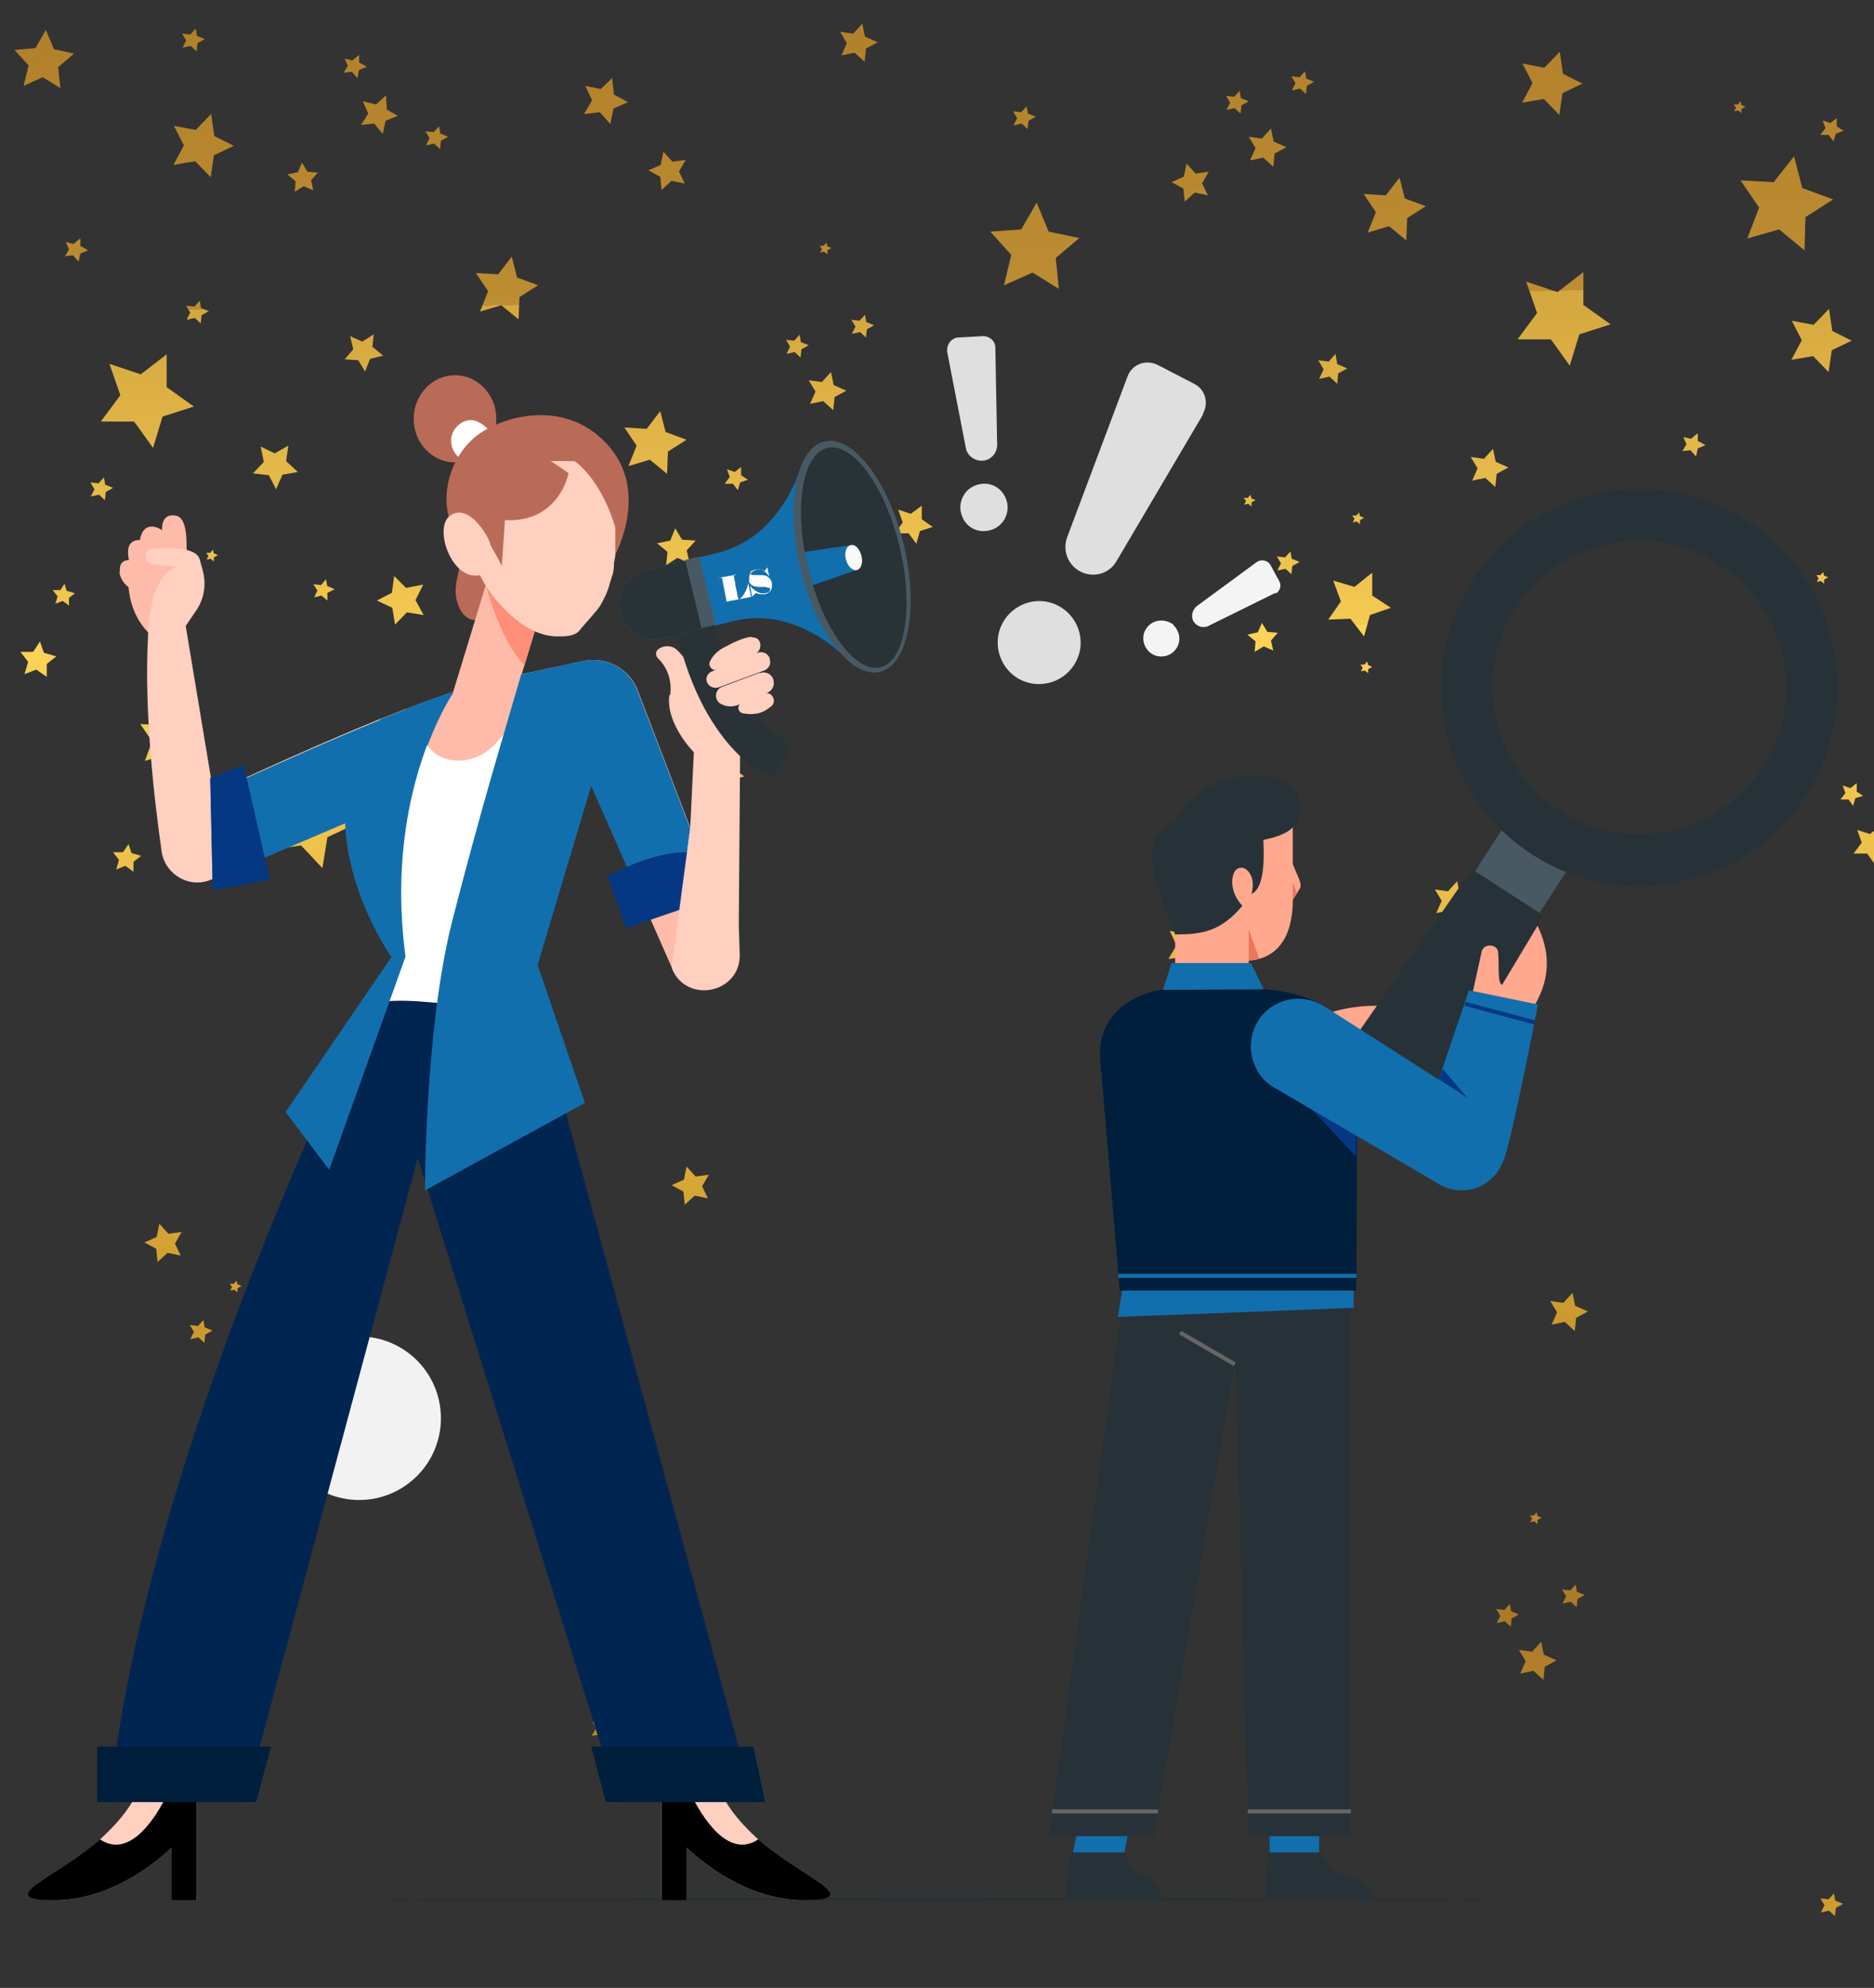 <?xml version="1.0" encoding="UTF-8"?>
<svg id="Livello_2" xmlns="http://www.w3.org/2000/svg" version="1.1" xmlns:xlink="http://www.w3.org/1999/xlink" viewBox="0 0 412.7 437.6">
  <rect x="0" y="0" width="412.7" height="437.6" fill="#333333" stroke="none"/>
  <!-- Generator: Adobe Illustrator 29.1.0, SVG Export Plug-In . SVG Version: 2.1.0 Build 142)  -->
  <defs>
    <style>
      .st0 {
        fill: #ba6b57;
      }

      .st1 {
        fill: #263238;
      }

      .st2 {
        fill: #283237;
      }

      .st3 {
        fill: #fff;
      }

      .st4 {
        fill: #ffa88d;
      }

      .st5 {
        fill: url(#Degradado_sin_nombre_46);
      }

      .st6 {
        fill: #f9f9f9;
      }

      .st7 {
        fill: #002551;
      }

      .st8 {
        fill: #f2f2f2;
      }

      .st9 {
        fill: #ffcfc0;
      }

      .st10 {
        fill: #495963;
      }

      .st11 {
        fill: #273238;
      }

      .st12 {
        fill: #666;
      }

      .st13 {
        fill: #126fad;
      }

      .st14 {
        fill: #dfdfdf;
      }

      .st15 {
        fill: #001f3d;
      }

      .st16 {
        fill: #f4f4f4;
      }

      .st17 {
        fill: #ffbba9;
      }

      .st18 {
        fill: #ff8e77;
      }

      .st19 {
        fill: #ea7759;
      }

      .st20 {
        fill: #043882;
      }
    </style>
    <linearGradient id="Degradado_sin_nombre_46" data-name="Degradado sin nombre 46" x1="-585.5" y1="515.1" x2="144" y2="515.1" gradientTransform="translate(-299.2 144) rotate(-90.8)" gradientUnits="userSpaceOnUse">
      <stop offset="0" stop-color="#8c5e1c"/>
      <stop offset="0" stop-color="#d69c47"/>
      <stop offset="0" stop-color="#e5b455"/>
      <stop offset=".1" stop-color="#f7d065"/>
      <stop offset=".2" stop-color="#fedb6b"/>
      <stop offset=".2" stop-color="#fdda69"/>
      <stop offset=".3" stop-color="#fac73b"/>
      <stop offset=".5" stop-color="#ab7927"/>
      <stop offset=".6" stop-color="#cf9d30"/>
      <stop offset=".8" stop-color="#fcd357"/>
      <stop offset=".8" stop-color="#f4ca52"/>
      <stop offset=".9" stop-color="#d4a73f"/>
      <stop offset=".9" stop-color="#bd8d32"/>
      <stop offset="1" stop-color="#af7e29"/>
      <stop offset="1" stop-color="#ab7927"/>
    </linearGradient>
  </defs>
  <path class="st5" d="M45.4,672.6l6.1-3.9.2-7.3,5.6,4.6,7-2-2.6,6.8,4.1,6-7.3-.4-4.5,5.7-1.8-7-6.8-2.5ZM335.2,655.2l1.2,4.7,3-3.9,4.9.3-2.7-4,1.8-4.5-4.7,1.4-3.8-3.1-.2,4.9-4.1,2.6,4.6,1.7ZM359.6,586.9l2.7,2.7.5-3.7,3.3-1.7-3.4-1.6-.6-3.7-2.6,2.7-3.7-.6,1.8,3.3-1.7,3.4,3.7-.7ZM146.9,585.4v4.9c.1,0,3.9-3.1,3.9-3.1l4.7,1.4-1.7-4.6,2.8-4-4.9.2-3-3.9-1.3,4.7-4.6,1.6,4.1,2.7ZM197.3,617.5v3c0,0,2.4-1.9,2.4-1.9l2.8.8-1.1-2.8,1.7-2.4h-3c0,.1-1.8-2.2-1.8-2.2l-.8,2.9-2.8,1,2.5,1.6ZM119.7,614.7l.6,2.9,2-2.2,2.9.4-1.5-2.5,1.2-2.7-2.9.6-2.2-2-.3,2.9-2.6,1.4,2.7,1.2ZM258.6,708.4l.6,2.9,2-2.2,2.9.4-1.5-2.5,1.2-2.7-2.9.6-2.2-2-.3,2.9-2.6,1.4,2.7,1.2ZM367.1,640l-.3,2.9,2.5-1.6,2.7,1.2-.7-2.9,1.9-2.2-3-.2-1.5-2.5-1.1,2.8-2.9.7,2.3,1.9ZM328.8,593.4l.3,1.8,1.2-1.3,1.8.2-.9-1.5.8-1.6-1.8.4-1.3-1.2-.2,1.8-1.6.9,1.7.7ZM222.7,691.3l.3,1.8,1.2-1.3,1.8.2-.9-1.5.8-1.6-1.8.4-1.3-1.2-.2,1.8-1.6.9,1.7.7ZM164.6,593.2l.3,1.8,1.2-1.3,1.8.2-.9-1.5.8-1.6-1.8.4-1.3-1.2-.2,1.8-1.6.9,1.7.7ZM425.9,609.6l.3,1.8,1.2-1.3,1.8.2-.9-1.5.8-1.6-1.8.4-1.3-1.2-.2,1.8-1.6.9,1.7.7ZM272.7,641l.3,1.8,1.2-1.3,1.8.2-.9-1.5.8-1.6-1.8.4-1.3-1.2-.2,1.8-1.6.9,1.7.7ZM405.7,708.3l.3,1.8,1.2-1.3,1.8.2-.9-1.5.8-1.6-1.8.4-1.3-1.2-.2,1.8-1.6.9,1.7.7ZM352.1,686.8l.3,1.8,1.2-1.3,1.8.2-.9-1.5.8-1.6-1.8.4-1.3-1.2-.2,1.8-1.6.9,1.7.7ZM258.3,645.3l.3,1.8,1.2-1.3,1.8.2-.9-1.5.8-1.6-1.8.4-1.3-1.2-.2,1.8-1.6.9,1.7.7ZM404.8,648.4l.3,1.8,1.2-1.3,1.8.2-.9-1.5.8-1.6-1.8.4-1.3-1.2-.2,1.8-1.6.9,1.7.7ZM299.6,678.6l-1.5,2.6,2.9-.4,2,2.2.6-2.9,2.7-1.2-2.6-1.4-.3-2.9-2.2,2-2.9-.6,1.3,2.7ZM184.4,676l-1.5,2.6,2.9-.4,2,2.2.6-2.9,2.7-1.2-2.6-1.4-.3-2.9-2.2,2-2.9-.6,1.3,2.7ZM265.5,631.6l.6,2.9,2-2.2,2.9.4-1.5-2.5,1.2-2.7-2.9.6-2.2-2-.3,2.9-2.6,1.4,2.7,1.2ZM175.9,694.6l.3,1.8,1.2-1.3,1.8.2-.9-1.5.8-1.6-1.8.4-1.3-1.2-.2,1.8-1.6.9,1.7.7ZM161.4,698.9l.3,1.8,1.2-1.3,1.8.2-.9-1.5.8-1.6-1.8.4-1.3-1.2-.2,1.8-1.6.9,1.7.7ZM168.6,685.3l.6,2.9,2-2.2,2.9.4-1.5-2.5,1.2-2.7-2.9.6-2.2-2-.3,2.9-2.6,1.4,2.7,1.2ZM12.8,605.4v3s2.3-1.8,2.3-1.8l2.8.9-1-2.8,1.8-2.4h-3s-1.7-2.4-1.7-2.4l-.9,2.8-2.8.9,2.4,1.7ZM40.2,542.2v1.8s1.4-1.1,1.4-1.1l1.7.6-.6-1.7,1.1-1.4h-1.8s-1-1.4-1-1.4l-.5,1.7-1.7.5,1.5,1ZM25.2,543.5v1.8s1.4-1.1,1.4-1.1l1.7.6-.6-1.7,1.1-1.4h-1.8s-1-1.4-1-1.4l-.5,1.7-1.7.5,1.5,1ZM35,531.6v3s2.3-1.8,2.3-1.8l2.8.9-1-2.8,1.8-2.4h-3s-1.7-2.4-1.7-2.4l-.9,2.8-2.8.9,2.4,1.7ZM154.6,636.2l.4,2.3,1.5-1.7,2.3.3-1.2-2,1-2.1-2.3.5-1.7-1.6-.2,2.3-2,1.1,2.1.9ZM381.4,678.6l1.2,2,.9-2.1,2.3-.5-1.8-1.5.2-2.3-2,1.2-2.1-.9.5,2.2-1.5,1.7,2.3.2ZM170,577.3l1.2,2,.9-2.1,2.3-.5-1.8-1.5.2-2.3-2,1.2-2.1-.9.5,2.2-1.5,1.7,2.3.2ZM139.7,672.7l1.2,4.7,3-3.9,4.9.3-2.7-4,1.8-4.5-4.7,1.4-3.8-3.1-.2,4.9-4.1,2.6,4.6,1.7ZM297.9,595.2l-2,2.2,3,.2,1.5,2.5,1.1-2.7,2.9-.6-2.3-1.9.3-2.9-2.5,1.6-2.7-1.2.7,2.9ZM28.3,574.1l-2,2.2,3,.2,1.5,2.5,1.1-2.7,2.9-.6-2.3-1.9.3-2.9-2.5,1.6-2.7-1.2.7,2.9ZM285.9,611.8v1.8s1.4-1.1,1.4-1.1l1.7.6-.6-1.7,1.1-1.5h-1.8s-1.1-1.4-1.1-1.4l-.5,1.7-1.7.6,1.5,1ZM270.5,589.2v1.8s1.4-1.1,1.4-1.1l1.7.6-.6-1.7,1.1-1.5h-1.8s-1.1-1.4-1.1-1.4l-.5,1.7-1.7.6,1.5,1ZM44.6,688.6v1.8s1.4-1.1,1.4-1.1l1.7.6-.6-1.7,1.1-1.5h-1.8s-1.1-1.4-1.1-1.4l-.5,1.7-1.7.6,1.5,1ZM246.1,602.2v3s2.4-1.8,2.4-1.8l2.8.9-1-2.8,1.7-2.4h-3c0,0-1.7-2.3-1.7-2.3l-.8,2.8-2.8.9,2.4,1.7ZM287.2,547v2.3s1.8-1.4,1.8-1.4l2.2.7-.8-2.2,1.4-1.9h-2.3c0,0-1.4-1.8-1.4-1.8l-.7,2.2-2.2.7,1.9,1.3ZM254.6,583.3l.3,4.9,3.7-3.2,4.7,1.2-1.9-4.5,2.6-4.1-4.9.4-3.1-3.8-1.1,4.8-4.5,1.8,4.2,2.5ZM386.1,614.9l-.5,3.5,3-1.7,3.1,1.5-.7-3.4,2.4-2.5-3.5-.4-1.6-3.1-1.4,3.2-3.4.6,2.6,2.4ZM313.9,695.7l.4,3.5,2.5-2.4,3.4.7-1.5-3.2,1.8-3-3.5.4-2.3-2.6-.7,3.4-3.2,1.4,3.1,1.7ZM302.5,621.2l1.2,4.7,3-3.9,4.9.3-2.7-4,1.8-4.5-4.7,1.4-3.8-3.1-.2,4.9-4.1,2.6,4.6,1.7ZM104.9,700.2l.7,4.8,3.4-3.5,4.8.9-2.2-4.3,2.3-4.3-4.8.8-3.4-3.5-.7,4.8-4.4,2.1,4.4,2.2ZM75.2,619.3v1.8c.1,0,1.5-1.2,1.5-1.2l1.7.4-.7-1.6.9-1.5-1.8.2-1.2-1.4-.4,1.8-1.7.7,1.6.9ZM13.7,659.7v1.8c.1,0,1.5-1.2,1.5-1.2l1.7.4-.7-1.6.9-1.5-1.8.2-1.2-1.4-.4,1.8-1.7.7,1.6.9ZM-1.2,662.2v1.8c.1,0,1.5-1.2,1.5-1.2l1.7.4-.7-1.6.9-1.5-1.8.2-1.2-1.4-.4,1.8-1.7.7,1.6.9ZM7.6,649.5l.2,3,2.2-2,2.9.7-1.2-2.7,1.6-2.5-2.9.3-1.9-2.3-.6,2.9-2.7,1.1,2.6,1.5ZM45.6,643.7l.7,4.8,3.4-3.5,4.8.9-2.2-4.3,2.3-4.3-4.8.8-3.4-3.5-.7,4.8-4.4,2.1,4.4,2.2ZM431.5,662.2v1.8c.1,0,1.5-1.2,1.5-1.2l1.7.4-.7-1.6.9-1.5-1.8.2-1.2-1.4-.4,1.8-1.7.7,1.6.9ZM370,702.6v1.8c.1,0,1.5-1.2,1.5-1.2l1.7.4-.7-1.6.9-1.5-1.8.2-1.2-1.4-.4,1.8-1.7.7,1.6.9ZM363.9,692.4l.2,3,2.2-2,2.9.7-1.2-2.7,1.6-2.5-2.9.3-1.9-2.3-.6,2.9-2.7,1.1,2.6,1.5ZM401.9,686.6l.7,4.8,3.4-3.5,4.8.9-2.2-4.3,2.3-4.3-4.8.8-3.4-3.5-.7,4.8-4.4,2.1,4.4,2.2ZM100.4,649.2v7.3c0,0,5.7-4.4,5.7-4.4l6.9,2.3-2.4-6.9,4.3-5.8h-7.3c0,.1-4.2-5.8-4.2-5.8l-2.1,6.9-6.9,2.2,5.9,4.2ZM218.2,665.6l2.6,6.3,3.4-5.9,6.8-.5-4.6-5.1,1.6-6.7-6.3,2.8-5.8-3.6.7,6.8-5.2,4.4,6.7,1.4ZM434.4,586.3l.5,1.6.9-1.4h1.7s-1.1-1.4-1.1-1.4l.5-1.6-1.6.6-1.4-1v1.7c0,0-1.3,1-1.3,1l1.6.5ZM439.4,572.6l.9,2.6,1.5-2.3h2.8s-1.7-2.2-1.7-2.2l.8-2.7-2.6,1-2.3-1.6v2.8c.1,0-2.1,1.7-2.1,1.7l2.7.8ZM420.1,528.6l.7,2.1,1.2-1.8h2.2s-1.3-1.7-1.3-1.7l.6-2.1-2,.8-1.8-1.3v2.2c0,0-1.7,1.3-1.7,1.3l2.1.6ZM437.2,705.5l1.8,4.3,2.3-4,4.6-.4-3.1-3.4,1.1-4.5-4.2,1.9-3.9-2.4.5,4.6-3.5,3,4.5,1ZM409.6,556.2l1.2,4.4,2.8-3.7,4.6.2-2.6-3.8,1.6-4.3-4.4,1.3-3.6-2.9v4.6c0,0-3.9,2.5-3.9,2.5l4.3,1.5ZM343.8,522.8l.3,1.7,1.1-1.3,1.7.2-.9-1.4.7-1.5-1.6.4-1.3-1.1v1.7c-.1,0-1.6.8-1.6.8l1.6.7ZM52.9,570.4l.3,1.7,1.1-1.3,1.7.2-.9-1.4.7-1.5-1.6.4-1.3-1.1v1.7c-.1,0-1.6.8-1.6.8l1.6.7ZM377,587.2l.3,1.7,1.1-1.3,1.7.2-.9-1.4.7-1.5-1.6.4-1.3-1.1v1.7c-.1,0-1.6.8-1.6.8l1.6.7ZM458.9,631.2l.2.9.6-.7h.9c0,0-.5-.7-.5-.7l.4-.8-.9.2-.7-.6v.9c0,0-.9.5-.9.5l.9.4ZM402,594.5l.2.9.6-.7h.9c0,0-.5-.7-.5-.7l.4-.8-.9.2-.7-.6v.9c0,0-.9.5-.9.5l.9.4ZM173.5,606.6l.2.9.6-.7h.9c0,0-.5-.7-.5-.7l.4-.8-.9.2-.7-.6v.9c0,0-.9.5-.9.5l.9.4ZM264.7,601.1l.2.9.6-.7h.9c0,0-.5-.7-.5-.7l.4-.8-.9.2-.7-.6v.9c0,0-.9.5-.9.5l.9.4ZM32.5,553.1l.2.9.6-.7h.9c0,0-.5-.7-.5-.7l.4-.8-.9.2-.7-.6v.9c0,0-.9.5-.9.5l.9.4ZM30.3,675.1l.2.9.6-.7h.9c0,0-.5-.7-.5-.7l.4-.8-.9.2-.7-.6v.9c0,0-.9.5-.9.5l.9.4ZM65.6,693.2l.2.9.6-.7h.9c0,0-.5-.7-.5-.7l.4-.8-.9.2-.7-.6v.9c0,0-.9.5-.9.5l.9.4ZM147.8,570l.2.9.6-.7h.9c0,0-.5-.7-.5-.7l.4-.8-.9.2-.7-.6v.9c0,0-.9.5-.9.5l.9.4ZM149.6,602.8l.2.9.6-.7h.9c0,0-.5-.7-.5-.7l.4-.8-.9.2-.7-.6v.9c0,0-.9.5-.9.5l.9.4ZM266.9,662.1l.2.9.6-.7h.9c0,0-.5-.7-.5-.7l.4-.8-.9.2-.7-.6v.9c0,0-.9.5-.9.5l.9.4ZM47.4,589.6l.2.9.6-.7h.9c0,0-.5-.7-.5-.7l.4-.8-.9.2-.7-.6v.9c0,0-.9.5-.9.5l.9.4ZM377,538.2l.9,6.8,4.9-4.8,6.7,1.3-3.1-6.1,3.3-6-6.8,1-4.7-5-1.1,6.8-6.2,2.9,6.1,3.1ZM2.2,575.9l4.2,5,1.5-6.4,6.1-2.4-5.6-3.4-.4-6.6-4.9,4.3-6.4-1.6,2.6,6-3.5,5.5,6.5-.6ZM-22.3,122.1v3.1s2.4-1.8,2.4-1.8l2.9,1-1-2.9,1.8-2.5h-3.1c0,0-1.8-2.4-1.8-2.4l-.9,2.9-2.9.9,2.5,1.8ZM451.1-7.6v1.8s1.4-1.1,1.4-1.1l1.7.6-.6-1.7,1.1-1.4h-1.8s-1-1.4-1-1.4l-.5,1.7-1.7.5,1.5,1ZM-26.9,50.8v3s2.3-1.8,2.3-1.8l2.8.9-1-2.8,1.8-2.4h-3s-1.7-2.4-1.7-2.4l-.9,2.8-2.8.9,2.4,1.7ZM454.2,21.1l-2,2.2,3,.2,1.5,2.5,1.1-2.7,2.9-.6-2.3-1.9.3-2.9-2.5,1.6-2.7-1.2.7,2.9ZM-14.1,153.5l.3,1.7,1.1-1.3,1.7.2-.9-1.4.7-1.5-1.6.4-1.3-1.1v1.7c-.1,0-1.6.8-1.6.8l1.6.7ZM454.4.2l.2.9.6-.7h.9c0,0-.5-.7-.5-.7l.4-.8-.9.2-.7-.6v.9c0,0-.9.5-.9.5l.9.4ZM-19.6,172.8l.2.9.6-.7h.9c0,0-.5-.7-.5-.7l.4-.8-.9.2-.7-.6v.9c0,0-.9.5-.9.5l.9.4ZM419.9,3.2l4.2,5,1.5-6.4,6.1-2.4-5.6-3.4-.4-6.6-4.9,4.3-6.4-1.6,2.6,6-3.5,5.5,6.5-.6ZM412.4,631.2v7.3c0,0,5.7-4.4,5.7-4.4l6.9,2.3-2.4-6.9,4.3-5.8h-7.3c0,.1-4.2-5.8-4.2-5.8l-2.1,6.9-6.9,2.2,5.9,4.2ZM396.9,41.4l-1.8-7-4.5,5.7-7.3-.4,4.1,6-2.6,6.8,7-2,5.6,4.6.2-7.3,6.1-3.9-6.8-2.5ZM113.9,61.2l-1.2-4.7-3,3.9-4.9-.3,2.7,4-1.8,4.5,4.7-1.4,3.8,3.1.2-4.9,4.1-2.6-4.6-1.7ZM89.5,129.5l-2.7-2.7-.5,3.7-3.3,1.7,3.4,1.6.6,3.7,2.6-2.7,3.7.6-1.8-3.3,1.7-3.4-3.7.7ZM302.2,131v-4.9c-.1,0-3.9,3.1-3.9,3.1l-4.7-1.4,1.7,4.6-2.8,4,4.9-.2,3,3.9,1.3-4.7,4.6-1.6-4.1-2.7ZM251.8,98.9v-3c0,0-2.4,1.9-2.4,1.9l-2.8-.8,1.1,2.8-1.7,2.4h3c0-.1,1.8,2.2,1.8,2.2l.8-2.9,2.8-1-2.5-1.6ZM329.4,101.7l-.6-2.9-2,2.2-2.9-.4,1.5,2.5-1.2,2.7,2.9-.6,2.2,2,.3-2.9,2.6-1.4-2.7-1.2ZM190.5,8.1l-.6-2.9-2,2.2-2.9-.4,1.5,2.5-1.2,2.7,2.9-.6,2.2,2,.3-2.9,2.6-1.4-2.7-1.2ZM82,76.5l.3-2.9-2.5,1.6-2.7-1.2.7,2.9-1.9,2.2,3,.2,1.5,2.5,1.1-2.8,2.9-.7-2.3-1.9ZM120.3,123l-.3-1.8-1.2,1.3-1.8-.2.9,1.5-.8,1.6,1.8-.4,1.3,1.2.2-1.8,1.6-.9-1.7-.7ZM226.4,25.2l-.3-1.8-1.2,1.3-1.8-.2.9,1.5-.8,1.6,1.8-.4,1.3,1.2.2-1.8,1.6-.9-1.7-.7ZM284.5,123.2l-.3-1.8-1.2,1.3-1.8-.2.9,1.5-.8,1.6,1.8-.4,1.3,1.2.2-1.8,1.6-.9-1.7-.7ZM23.2,106.9l-.3-1.8-1.2,1.3-1.8-.2.9,1.5-.8,1.6,1.8-.4,1.3,1.2.2-1.8,1.6-.9-1.7-.7ZM176.4,75.5l-.3-1.8-1.2,1.3-1.8-.2.9,1.5-.8,1.6,1.8-.4,1.3,1.2.2-1.8,1.6-.9-1.7-.7ZM43.4,8.1l-.3-1.8-1.2,1.3-1.8-.2.9,1.5-.8,1.6,1.8-.4,1.3,1.2.2-1.8,1.6-.9-1.7-.7ZM97,29.6l-.3-1.8-1.2,1.3-1.8-.2.9,1.5-.8,1.6,1.8-.4,1.3,1.2.2-1.8,1.6-.9-1.7-.7ZM190.8,71.1l-.3-1.8-1.2,1.3-1.8-.2.9,1.5-.8,1.6,1.8-.4,1.3,1.2.2-1.8,1.6-.9-1.7-.7ZM44.3,68l-.3-1.8-1.2,1.3-1.8-.2.9,1.5-.8,1.6,1.8-.4,1.3,1.2.2-1.8,1.6-.9-1.7-.7ZM149.5,37.8l1.5-2.6-2.9.4-2-2.2-.6,2.9-2.7,1.2,2.6,1.4.3,2.9,2.2-2,2.9.6-1.3-2.7ZM264.7,40.4l1.5-2.6-2.9.4-2-2.2-.6,2.9-2.7,1.2,2.6,1.4.3,2.9,2.2-2,2.9.6-1.3-2.7ZM183.6,84.8l-.6-2.9-2,2.2-2.9-.4,1.5,2.5-1.2,2.7,2.9-.6,2.2,2,.3-2.9,2.6-1.4-2.7-1.2ZM273.3,21.8l-.3-1.8-1.2,1.3-1.8-.2.9,1.5-.8,1.6,1.8-.4,1.3,1.2.2-1.8,1.6-.9-1.7-.7ZM287.7,17.5l-.3-1.8-1.2,1.3-1.8-.2.9,1.5-.8,1.6,1.8-.4,1.3,1.2.2-1.8,1.6-.9-1.7-.7ZM280.5,31.2l-.6-2.9-2,2.2-2.9-.4,1.5,2.5-1.2,2.7,2.9-.6,2.2,2,.3-2.9,2.6-1.4-2.7-1.2ZM436.3,111v-3s-2.3,1.8-2.3,1.8l-2.8-.9,1,2.8-1.8,2.4h3s1.7,2.4,1.7,2.4l.9-2.8,2.8-.9-2.4-1.7ZM408.9,174.2v-1.8s-1.4,1.1-1.4,1.1l-1.7-.6.6,1.7-1.1,1.4h1.8s1,1.4,1,1.4l.5-1.7,1.7-.5-1.5-1ZM423.9,172.9v-1.8s-1.4,1.1-1.4,1.1l-1.7-.6.6,1.7-1.1,1.4h1.8s1,1.4,1,1.4l.5-1.7,1.7-.5-1.5-1ZM414.1,184.8v-3s-2.3,1.8-2.3,1.8l-2.8-.9,1,2.8-1.8,2.4h3s1.7,2.4,1.7,2.4l.9-2.8,2.8-.9-2.4-1.7ZM294.5,80.2l-.4-2.3-1.5,1.7-2.3-.3,1.2,2-1,2.1,2.3-.5,1.7,1.6.2-2.3,2-1.1-2.1-.9ZM67.7,37.8l-1.2-2-.9,2.1-2.3.5,1.8,1.5-.2,2.3,2-1.2,2.1.9-.5-2.2,1.5-1.7-2.3-.2ZM279.1,139.1l-1.2-2-.9,2.1-2.3.5,1.8,1.5-.2,2.3,2-1.2,2.1.9-.5-2.2,1.5-1.7-2.3-.2ZM309.4,43.8l-1.2-4.7-3,3.9-4.9-.3,2.7,4-1.8,4.5,4.7-1.4,3.8,3.1.2-4.9,4.1-2.6-4.6-1.7ZM151.2,121.2l2-2.2-3-.2-1.5-2.5-1.1,2.7-2.9.6,2.3,1.9-.3,2.9,2.5-1.6,2.7,1.2-.7-2.9ZM420.8,142.4l2-2.2-3-.2-1.5-2.5-1.1,2.7-2.9.6,2.3,1.9-.3,2.9,2.5-1.6,2.7,1.2-.7-2.9ZM163.2,104.6v-1.8s-1.4,1.1-1.4,1.1l-1.7-.6.6,1.7-1.1,1.5h1.8s1.1,1.4,1.1,1.4l.5-1.7,1.7-.6-1.5-1ZM178.6,127.2v-1.8s-1.4,1.1-1.4,1.1l-1.7-.6.6,1.7-1.1,1.5h1.8s1.1,1.4,1.1,1.4l.5-1.7,1.7-.6-1.5-1ZM404.5,27.8v-1.8s-1.4,1.1-1.4,1.1l-1.7-.6.6,1.7-1.1,1.5h1.8s1.1,1.4,1.1,1.4l.5-1.7,1.7-.6-1.5-1ZM203,114.3v-3s-2.4,1.8-2.4,1.8l-2.8-.9,1,2.8-1.7,2.4h3c0,0,1.7,2.3,1.7,2.3l.8-2.8,2.8-.9-2.4-1.7ZM161.9,169.5v-2.3s-1.8,1.4-1.8,1.4l-2.2-.7.8,2.2-1.4,1.9h2.3c0,0,1.4,1.8,1.4,1.8l.7-2.2,2.2-.7-1.9-1.3ZM194.5,133.1l-.3-4.9-3.7,3.2-4.7-1.2,1.9,4.5-2.6,4.1,4.9-.4,3.1,3.8,1.1-4.8,4.5-1.8-4.2-2.5ZM63,101.6l.5-3.5-3,1.7-3.1-1.5.7,3.4-2.4,2.5,3.5.4,1.6,3.1,1.4-3.2,3.4-.6-2.6-2.4ZM135.2,20.7l-.4-3.5-2.5,2.4-3.4-.7,1.5,3.2-1.8,3,3.5-.4,2.3,2.6.7-3.4,3.2-1.4-3.1-1.7ZM146.6,95.2l-1.2-4.7-3,3.9-4.9-.3,2.7,4-1.8,4.5,4.7-1.4,3.8,3.1.2-4.9,4.1-2.6-4.6-1.7ZM344.2,16.2l-.7-4.8-3.4,3.5-4.8-.9,2.2,4.3-2.3,4.3,4.8-.8,3.4,3.5.7-4.8,4.4-2.1-4.4-2.2ZM373.9,97.2v-1.8c-.1,0-1.5,1.2-1.5,1.2l-1.7-.4.7,1.6-.9,1.5,1.8-.2,1.2,1.4.4-1.8,1.7-.7-1.6-.9ZM435.4,56.8v-1.8c-.1,0-1.5,1.2-1.5,1.2l-1.7-.4.7,1.6-.9,1.5,1.8-.2,1.2,1.4.4-1.8,1.7-.7-1.6-.9ZM450.3,54.2v-1.8c-.1,0-1.5,1.2-1.5,1.2l-1.7-.4.7,1.6-.9,1.5,1.8-.2,1.2,1.4.4-1.8,1.7-.7-1.6-.9ZM441.5,66.9l-.2-3-2.2,2-2.9-.7,1.2,2.7-1.6,2.5,2.9-.3,1.9,2.3.6-2.9,2.7-1.1-2.6-1.5ZM14.5,689.5v1.8s1.4-1.1,1.4-1.1l1.7.6-.6-1.7,1.1-1.4h-1.8s-1-1.4-1-1.4l-.5,1.7-1.7.5,1.5,1ZM17.6,720l-2,2.2,3,.2,1.5,2.5,1.1-2.7,2.9-.6-2.3-1.9.3-2.9-2.5,1.6-2.7-1.2.7,2.9ZM21.8,699l.2.9.6-.7h.9c0,0-.5-.7-.5-.7l.4-.8-.9.2-.7-.6v.9c0,0-.9.5-.9.5l.9.4ZM-16.7,702.1l4.2,5,1.5-6.4,6.1-2.4-5.6-3.4-.4-6.6-4.9,4.3-6.4-1.6,2.6,6-3.5,5.5,6.5-.6ZM204,606.3v-1.8c-.1,0-1.5,1.2-1.5,1.2l-1.7-.4.7,1.6-.9,1.5,1.8-.2,1.2,1.4.4-1.8,1.7-.7-1.6-.9ZM-4.8,615.9v-1.8c-.1,0-1.5,1.2-1.5,1.2l-1.7-.4.7,1.6-.9,1.5,1.8-.2,1.2,1.4.4-1.8,1.7-.7-1.6-.9ZM-13.7,628.6l-.2-3-2.2,2-2.9-.7,1.2,2.7-1.6,2.5,2.9-.3,1.9,2.3.6-2.9,2.7-1.1-2.6-1.5ZM403.5,72.8l-.7-4.8-3.4,3.5-4.8-.9,2.2,4.3-2.3,4.3,4.8-.8,3.4,3.5.7-4.8,4.4-2.1-4.4-2.2ZM17.7,54.3v-1.8c-.1,0-1.5,1.2-1.5,1.2l-1.7-.4.7,1.6-.9,1.5,1.8-.2,1.2,1.4.4-1.8,1.7-.7-1.6-.9ZM79.1,13.9v-1.8c-.1,0-1.5,1.2-1.5,1.2l-1.7-.4.7,1.6-.9,1.5,1.8-.2,1.2,1.4.4-1.8,1.7-.7-1.6-.9ZM85.2,24l-.2-3-2.2,2-2.9-.7,1.2,2.7-1.6,2.5,2.9-.3,1.9,2.3.6-2.9,2.7-1.1-2.6-1.5ZM47.2,29.9l-.7-4.8-3.4,3.5-4.8-.9,2.2,4.3-2.3,4.3,4.8-.8,3.4,3.5.7-4.8,4.4-2.1-4.4-2.2ZM101.8,440.7l-.3-1.8-1.2,1.3-1.8-.2.9,1.5-.8,1.6,1.8-.4,1.3,1.2.2-1.8,1.6-.9-1.7-.7ZM155.4,462.2l-.3-1.8-1.2,1.3-1.8-.2.9,1.5-.8,1.6,1.8-.4,1.3,1.2.2-1.8,1.6-.9-1.7-.7ZM126.2,470.4l-1.2-2-.9,2.1-2.3.5,1.8,1.5-.2,2.3,2-1.2,2.1.9-.5-2.2,1.5-1.7-2.3-.2ZM133.7,380v-1.8c-.1,0-1.5,1.2-1.5,1.2l-1.7-.4.7,1.6-.9,1.5,1.8-.2,1.2,1.4.4-1.8,1.7-.7-1.6-.9ZM143.6,456.7l-.2-3-2.2,2-2.9-.7,1.2,2.7-1.6,2.5,2.9-.3,1.9,2.3.6-2.9,2.7-1.1-2.6-1.5ZM105.6,462.5l-.7-4.8-3.4,3.5-4.8-.9,2.2,4.3-2.3,4.3,4.8-.8,3.4,3.5.7-4.8,4.4-2.1-4.4-2.2ZM348.7,67.2v-7.3c0,0-5.7,4.4-5.7,4.4l-6.9-2.3,2.4,6.9-4.3,5.8h7.3c0-.1,4.2,5.8,4.2,5.8l2.1-6.9,6.9-2.2-5.9-4.2ZM230.9,50.9l-2.6-6.3-3.4,5.9-6.8.5,4.6,5.1-1.6,6.7,6.3-2.8,5.8,3.6-.7-6.8,5.2-4.4-6.7-1.4ZM14.7,130.1l-.5-1.6-.9,1.4h-1.7s1.1,1.4,1.1,1.4l-.5,1.6,1.6-.6,1.4,1v-1.7c0,0,1.3-1,1.3-1l-1.6-.5ZM9.7,143.8l-.9-2.6-1.5,2.3h-2.8s1.7,2.2,1.7,2.2l-.8,2.7,2.6-1,2.3,1.6v-2.8c-.1,0,2.1-1.7,2.1-1.7l-2.7-.8ZM29,187.9l-.7-2.1-1.2,1.8h-2.2s1.3,1.7,1.3,1.7l-.6,2.1,2-.8,1.8,1.3v-2.2c0,0,1.7-1.3,1.7-1.3l-2.1-.6ZM11.9,10.9l-1.8-4.3-2.3,4-4.6.4,3.1,3.4-1.1,4.5,4.2-1.9,3.9,2.4-.5-4.6,3.5-3-4.5-1ZM39.5,160.3l-1.2-4.4-2.8,3.7-4.6-.2,2.6,3.8-1.6,4.3,4.4-1.3,3.6,2.9v-4.6c0,0,3.9-2.5,3.9-2.5l-4.3-1.5ZM105.3,193.7l-.3-1.7-1.1,1.3-1.7-.2.9,1.4-.7,1.5,1.6-.4,1.3,1.1v-1.7c.1,0,1.6-.8,1.6-.8l-1.6-.7ZM396.2,146.1l-.3-1.7-1.1,1.3-1.7-.2.9,1.4-.7,1.5,1.6-.4,1.3,1.1v-1.7c.1,0,1.6-.8,1.6-.8l-1.6-.7ZM72.1,129.2l-.3-1.7-1.1,1.3-1.7-.2.9,1.4-.7,1.5,1.6-.4,1.3,1.1v-1.7c.1,0,1.6-.8,1.6-.8l-1.6-.7ZM-9.8,85.2l-.2-.9-.6.7h-.9c0,0,.5.7.5.7l-.4.8.9-.2.7.6v-.9c0,0,.9-.5.9-.5l-.9-.4ZM464.3,651.1v3.1s2.4-1.8,2.4-1.8l2.9,1-1-2.9,1.8-2.5h-3.1c0,0-1.8-2.4-1.8-2.4l-.9,2.9-2.9.9,2.5,1.8ZM461.6,587v3s2.3-1.8,2.3-1.8l2.8.9-1-2.8,1.8-2.4h-3s-1.7-2.4-1.7-2.4l-.9,2.8-2.8.9,2.4,1.7ZM448.2,697.6l.3,1.7,1.1-1.3,1.7.2-.9-1.4.7-1.5-1.6.4-1.3-1.1v1.7c-.1,0-1.6.8-1.6.8l1.6.7ZM432.7,672.2l-.2-.9-.6.7h-.9c0,0,.5.7.5.7l-.4.8.9-.2.7.6v-.9c0,0,.9-.5.9-.5l-.9-.4ZM47.1,121.9l-.2-.9-.6.7h-.9c0,0,.5.7.5.7l-.4.8.9-.2.7.6v-.9c0,0,.9-.5.9-.5l-.9-.4ZM275.6,109.8l-.2-.9-.6.7h-.9c0,0,.5.7.5.7l-.4.8.9-.2.7.6v-.9c0,0,.9-.5.9-.5l-.9-.4ZM184.4,115.3l-.2-.9-.6.7h-.9c0,0,.5.7.5.7l-.4.8.9-.2.7.6v-.9c0,0,.9-.5.9-.5l-.9-.4ZM416.6,163.3l-.2-.9-.6.7h-.9c0,0,.5.7.5.7l-.4.8.9-.2.7.6v-.9c0,0,.9-.5.9-.5l-.9-.4ZM418.8,41.4l-.2-.9-.6.7h-.9c0,0,.5.7.5.7l-.4.8.9-.2.7.6v-.9c0,0,.9-.5.9-.5l-.9-.4ZM383.5,23.2l-.2-.9-.6.7h-.9c0,0,.5.7.5.7l-.4.8.9-.2.7.6v-.9c0,0,.9-.5.9-.5l-.9-.4ZM301.3,146.5l-.2-.9-.6.7h-.9c0,0,.5.7.5.7l-.4.8.9-.2.7.6v-.9c0,0,.9-.5.9-.5l-.9-.4ZM299.5,113.7l-.2-.9-.6.7h-.9c0,0,.5.7.5.7l-.4.8.9-.2.7.6v-.9c0,0,.9-.5.9-.5l-.9-.4ZM182.2,54.3l-.2-.9-.6.7h-.9c0,0,.5.7.5.7l-.4.8.9-.2.7.6v-.9c0,0,.9-.5.9-.5l-.9-.4ZM346.9,287.5l-.6-2.9-2,2.2-2.9-.4,1.5,2.5-1.2,2.7,2.9-.6,2.2,2,.3-2.9,2.6-1.4-2.7-1.2ZM430.3,247.2l-.6-2.9-2,2.2-2.9-.4,1.5,2.5-1.2,2.7,2.9-.6,2.2,2,.3-2.9,2.6-1.4-2.7-1.2ZM321.5,196.9l-.6-2.9-2,2.2-2.9-.4,1.5,2.5-1.2,2.7,2.9-.6,2.2,2,.3-2.9,2.6-1.4-2.7-1.2ZM332.8,354.9l-.3-1.8-1.2,1.3-1.8-.2.9,1.5-.8,1.6,1.8-.4,1.3,1.2.2-1.8,1.6-.9-1.7-.7ZM45.1,292.4l-.3-1.8-1.2,1.3-1.8-.2.9,1.5-.8,1.6,1.8-.4,1.3,1.2.2-1.8,1.6-.9-1.7-.7ZM404.2,418.6l-.3-1.8-1.2,1.3-1.8-.2.9,1.5-.8,1.6,1.8-.4,1.3,1.2.2-1.8,1.6-.9-1.7-.7ZM347.3,350.6l-.3-1.8-1.2,1.3-1.8-.2.9,1.5-.8,1.6,1.8-.4,1.3,1.2.2-1.8,1.6-.9-1.7-.7ZM154.6,261.2l1.5-2.6-2.9.4-2-2.2-.6,2.9-2.7,1.2,2.6,1.4.3,2.9,2.2-2,2.9.6-1.3-2.7ZM38.5,273.8l1.5-2.6-2.9.4-2-2.2-.6,2.9-2.7,1.2,2.6,1.4.3,2.9,2.2-2,2.9.6-1.3-2.7ZM340,364.3l-.6-2.9-2,2.2-2.9-.4,1.5,2.5-1.2,2.7,2.9-.6,2.2,2,.3-2.9,2.6-1.4-2.7-1.2ZM263.9,206.7l-.4-3.5-2.5,2.4-3.4-.7,1.5,3.2-1.8,3,3.5-.4,2.3,2.6.7-3.4,3.2-1.4-3.1-1.7ZM326.2,469.7l-1.2-4.7-3,3.9-4.9-.3,2.7,4-1.8,4.5,4.7-1.4,3.8,3.1.2-4.9,4.1-2.6-4.6-1.7ZM338.6,333.8l-.2-.9-.6.7h-.9c0,0,.5.7.5.7l-.4.8.9-.2.7.6v-.9c0,0,.9-.5.9-.5l-.9-.4ZM441.3,260.7l-.2-.9-.6.7h-.9c0,0,.5.7.5.7l-.4.8.9-.2.7.6v-.9c0,0,.9-.5.9-.5l-.9-.4ZM52.3,282.8l-.2-.9-.6.7h-.9c0,0,.5.7.5.7l-.4.8.9-.2.7.6v-.9c0,0,.9-.5.9-.5l-.9-.4ZM401.7,126.8l-.2-.9-.6.7h-.9c0,0,.5.7.5.7l-.4.8.9-.2.7.6v-.9c0,0,.9-.5.9-.5l-.9-.4ZM72.2,178.3l-.9-6.8-4.9,4.8-6.7-1.3,3.1,6.1-3.3,6,6.8-1,4.7,5,1.1-6.8,6.2-2.9-6.1-3.1ZM446.9,140.5l-4.2-5-1.5,6.4-6.1,2.4,5.6,3.4.4,6.6,4.9-4.3,6.4,1.6-2.6-6,3.5-5.5-6.5.6ZM36.7,85.3v-7.3c0,0-5.7,4.4-5.7,4.4l-6.9-2.3,2.4,6.9-4.3,5.8h7.3c0-.1,4.2,5.8,4.2,5.8l2.1-6.9,6.9-2.2-5.9-4.2Z"/>
  <g id="freepik--Floor--inject-167">
    <path class="st1" d="M205.7,417.8c75.9,0,137.5.1,137.5.3s-61.6.3-137.5.3-137.5-.1-137.5-.3,61.5-.3,137.5-.3h0Z"/>
  </g>
  <path class="st14" d="M219.2,76.5c0-1.5-1.4-2.6-2.9-2.5l-5.2.3h-.3c-1.5.3-2.4,1.7-2.2,3.2l4.1,21.1c.3,1.8,2.1,3,3.9,2.8h0c1.7-.2,3-1.7,3-3.5l-.4-21.2h0v-.2Z"/>
  <path class="st14" d="M211.9,113.7c-1.1-2.6.1-5.7,2.8-6.8s5.6,0,6.8,2.8c1.1,2.6-.1,5.7-2.8,6.8s-5.7,0-6.8-2.8h0Z"/>
  <path class="st16" d="M280.9,130.7c1-.6,1.4-1.8.8-2.8l-1.9-3.5s0,0-.1-.2c-.7-.9-2-1.1-2.9-.5l-13.2,9.7c-1.1.9-1.4,2.4-.7,3.5h0c.8,1.1,2.2,1.5,3.4.8l14.6-7.2h0v.2Z"/>
  <path class="st16" d="M258.4,137.6h0c1.6,1.5,1.8,4,.3,5.6-1.4,1.6-4,1.8-5.6.3s-1.8-4-.3-5.6c1.4-1.6,3.9-1.7,5.6-.4h0Z"/>
  <path class="st14" d="M265,90.9c1.2-2.3.4-5.2-2-6.4l-8.1-4.2c-.2,0-.3-.2-.5-.2-2.5-.9-5.2.3-6.1,2.8l-13.3,35.4c-1.1,3,.3,6.4,3.3,7.7h0c2.8,1.2,6.1.2,7.6-2.5l19-32.2v-.2c.1,0,.1-.2.1-.2Z"/>
  <path class="st14" d="M230.2,132.4h0c5,.8,8.4,5.4,7.7,10.4-.8,5-5.4,8.4-10.4,7.7s-8.4-5.4-7.7-10.4c.8-5,5.4-8.4,10.4-7.7h0Z"/>
  <circle class="st8" cx="79.1" cy="312.2" r="18"/>
  <path class="st0" d="M91.1,92.2c0,5.3,4.1,9.6,9.1,9.6s9.1-4.3,9.1-9.6-4.1-9.6-9.1-9.6-9.1,4.3-9.1,9.6Z"/>
  <path class="st3" d="M108.3,95.5s-3.3-4.9-7-2.2c-3.7,2.7-1.6,8,1.7,8.1l5.3-5.9Z"/>
  <path class="st0" d="M135.5,122.1s7.3-13.4-1.1-23.5c-8.4-10.1-21.1-7.9-28.1-3.6s-10.1,14.6-6.4,21.5-.6,10.5.7,15.7c1.3,5.1,5.4,6.1,9.4.6s25.4-10.6,25.4-10.6h.1Z"/>
  <path class="st17" d="M89.4,156.1c3.6-1.4,7.2-2.7,10.4-3.8h0l8.4-27.5,12.7,3.9-6,19.7,1.1-.2,5.6-1.2-3.6,24.3-9.5-1-5.6-.6-12.1,5.2-7.3,3.1h0l6-21.8h0Z"/>
  <path class="st18" d="M107,128.9c1.4,4.9,4.2,13.2,8.5,17.5l5.4-17.7-12.7-3.9-1.2,4h0Z"/>
  <path class="st17" d="M108.5,170.3l9.5,1,12.1,1.3.2.4,17.7,40.1,4.1-30.7-11.6-30.3c-1.8-4.9-7-7.7-12.1-6.6l-6.8,1.5-5.6,1.2-1.1.2c-.9,3.1-3.4,11.5-6.4,21.9h0Z"/>
  <g>
    <path class="st17" d="M28.3,127.1s-.8,7.9,5.4,13.1c6.3,5.2,4.8-18,4.8-18l-10.2,4.9Z"/>
    <path class="st17" d="M26.3,125.9c.1,1.2.9,2.6,2.2,3.5,1.7,1.3,4.3,1.7,7.4-.3,5.3-3.5,5-5.8,5-5.8,0,0,0-.9.2-2.1,0-2.8,0-7.3-2.4-7.7-3.4-.6-3,3.2-3,3.2,0,0-4-2.8-4.9,2.2,0,0-3.5-.5-2.4,4.4,0,0-2.3-.2-2,2.6h-.1Z"/>
    <path class="st9" d="M33.5,124.2l5.5.6s-5.9.5-6.4,15.3c-.9,16.8,1.4,36,3,47.4.8,5.1,6.2,8.2,11,6.1l29.4-12.6,7.5-3.2h0l6-21.8c-1.8.7-3.7,1.5-5.6,2.2-18.2,7.4-36.9,16.3-36.9,16.3l-6.1-36.7,2.3-3.4c1.8-2.6,2.3-5.9,1.4-9-.2-.7-.4-1.5-.6-2.2-.7-2.7-6.2-2.7-10.4-2.4-.9,0-1.5.8-1.5,1.7h0c0,.8.6,1.6,1.5,1.7h-.1Z"/>
  </g>
  <path class="st13" d="M46.3,171.3l.5,22.4,11.5-4.9,17.8-7.6,7.5-3.2,7.3-3.1c3.3-14.2,8.8-22.2,9-22.5-3.3,1.1-6.8,2.4-10.4,3.8-1.8.7-3.7,1.5-5.6,2.2-11.1,4.5-22.4,9.6-29.5,12.8-4.6,2.1-7.4,3.5-7.4,3.5l-.6-3.4h-.1Z"/>
  <path class="st3" d="M116,153.1s-4.8,11-10.9,13.5-12.8-.5-12.5-8.6l-8.7,24.2,3.6,29.1-5.4,12.9h20.8s13.1-71.1,13.1-71.1Z"/>
  <path class="st9" d="M43.3,395.1v23.2h-5.5v-11.6s-11.3,11.6-25.7,11.6,13.1-10,18.6-24.9l12.7,1.8h0Z"/>
  <path d="M22,404.9c6.7,4.5,12.5-5,15.2-10.6l6.1.8v23.2h-5.5v-11.6s-11.3,11.6-25.7,11.6.8-5.1,9.9-13.4Z"/>
  <path class="st9" d="M145.7,395.1v23.2h5.5v-11.6s11.3,11.6,25.7,11.6-13.1-10-18.6-24.9l-12.7,1.8h.1Z"/>
  <path d="M167,404.9c-6.7,4.5-12.5-5-15.2-10.6l-6.1.8v23.2h5.5v-11.6s11.3,11.6,25.7,11.6-.8-5.1-9.9-13.4Z"/>
  <path class="st7" d="M118.9,224.4s-32.3-6.8-37.6-2.9c0,0-49.3,97.7-57.2,175.2h29.8l38.1-141.8,44.2,141.8h29.8l-47-172.3h0Z"/>
  <path class="st9" d="M103.8,112.4h0v2.5l.7,5.4.6,4.5c0,.5.3,1.1.6,1.8.3.6.6,1.2,1,1.9.8,1.3,1.8,2.8,3.1,4.2,2.1,2.4,4.7,4.7,7.6,6.1h0c1.7.8,3.5,1.3,5.3,1.3s3.9,0,5-1.4c.9-1.2,3.7-4.1,4.5-5.4,1-1.7,1.7-3.3,2.1-4.9.3-1,.5-1.5.7-2.2,0-.4.2-.8.2-1.4v-.8l.3-1.6h0v-6.5c.1-.7.2-2.5.3-3.2v-.3h0v-.8c0-1.4-.2-2.8-.5-4.1-.6-2.3-1.7-4.3-3.1-6.1-3-3.7-7.5-6-12.6-6s-5.9.8-8.3,2.3c-1.3.8-2.4,1.7-3.4,2.7s-.6.6-.9,1c-1.4,1.8-2.5,3.8-3.1,6.1-.3,1.3-.5,2.7-.5,4.1s0,.5,0,.8h.4Z"/>
  <path class="st0" d="M125.2,104.2s-2,10.9-14,10.3l-.7,10.1s-4.7-10-8.9-11.8c0,0,.6-10.2,5.9-14.2s17.6,5.5,17.6,5.5h0Z"/>
  <path class="st9" d="M107.7,119c-.8-2-5-8.5-8.8-5.3-3.4,2.9.8,14.8,7.3,12.8,1.2-.4,2-1.5,2.1-2.8,0-1.5,0-3.5-.6-4.7Z"/>
  <path class="st0" d="M108.3,94.4v7.1h18.2s2.6,1.6,5.3,6.1c1.6,2.6,3.3,6.3,4.4,11.2,0,0,1.9-5.5.7-11.2-.4-2.1-1.3-4.2-2.9-6.1-.7-.8-1.5-1.5-2.4-2.2l-4.2-4.8h-19.1Z"/>
  <path class="st13" d="M62.9,244.8l9.6,12.7,16.8-46.9c-1.9-14.4-.7-26.4,1.5-35.8,3.3-14.2,8.8-22.2,9-22.5-3.3,1.1-6.8,2.4-10.4,3.8-1.8.7-3.7,1.5-5.6,2.2-6.1,7.2-8,15.3-7.8,22.8.5,15.8,10.2,29.6,10.2,29.6l-23.3,34.1h0Z"/>
  <polygon class="st15" points="56.4 396.7 21.4 396.7 21.4 384.5 59.7 384.5 56.4 396.7"/>
  <polygon class="st15" points="168.5 396.7 133.4 396.7 130.2 384.5 165.9 384.5 168.5 396.7"/>
  <polygon class="st20" points="46.3 171.3 46.8 193.6 46.8 195.9 59.4 193.7 58.3 188.7 54.3 171.2 53.7 168.4 46.3 171.3"/>
  <path class="st13" d="M93.7,262l35.1-19.2-10.4-30.4,11.8-39.4,7.9,17.9c3.4-1.4,8.4-3.1,13.2-3.2l.7-5.3-11.6-30.3c-1.8-4.9-7-7.7-12.1-6.6l-6.8,1.5-5.6,1.2-1.1.2c-.9,3.1-3.4,11.5-6.4,21.9s-6.3,22.6-9,33.2c-5.9,24-5.8,58.6-5.8,58.6h.1Z"/>
  <path class="st20" d="M133.8,192.9l4.1,11.4,5.3-1.8,6.4-2.2,6.9-2.4-.4-9.7c-1.5-.4-3.2-.6-4.8-.6-4.8,0-9.8,1.7-13.2,3.2-2.6,1.1-4.3,2.1-4.3,2.1Z"/>
  <path class="st9" d="M147.4,153.1c-.8,6.3,5.4,12.5,5.4,12.5l-.8,16.7-4.1,30.7h0c3.1,8.2,15.4,5.7,15-3.1l-.2-6.2.3-39.5-5.5-15.4-3.6,1.7c-1.6-3.8-3.4-6.1-4.8-7.4-1.1-1.1-2.9-1.1-4.1-.2h0c-.7.5-.7,1.5,0,2.1,1.3,1.3,3.1,3.9,2.6,8h-.2,0Z"/>
  <path class="st2" d="M173.5,166l-2,3.5c-.7,1.1-2.1,1.5-3.3.9-9.6-5.7-14.7-16.7-17.1-23.9-1.4-4.2-1.9-7.2-1.9-7.2l7.3-5.9s.2,1.7.8,4.3c1.5,6.4,5.4,18.4,15.4,25.1,1.1.7,1.4,2.1.8,3.2h0Z"/>
  <path class="st2" d="M156.5,133.3s.2,1.7.8,4.3l-6.2,8.7c-1.4-4.2-1.9-7.2-1.9-7.2l7.3-5.9h0Z"/>
  <path class="st13" d="M176.4,102.4l10.4,43s-10.8-12.2-25.2-8.7l-15.6,3.8c-4.1,1-8.3-1.6-9.3-5.7-1-4.1,1.5-8.3,5.7-9.3l15.6-3.8c14.4-3.5,18.5-19.3,18.5-19.3h0Z"/>
  <path class="st2" d="M153.9,122.7l3.6,15-11.5,2.8c-4.1,1-8.3-1.6-9.3-5.7-1-4.1,1.5-8.3,5.7-9.3l11.5-2.8Z"/>
  <path class="st10" d="M199,119.8c3.4,14,1,26.6-5.2,28.1-6.3,1.5-14.1-8.6-17.5-22.6-3.4-14-1-26.6,5.2-28.1,6.3-1.5,14.1,8.6,17.5,22.6Z"/>
  <path class="st2" d="M198.1,120.3c3.2,13.3,1.3,25.2-4.2,26.6-5,1.2-11.4-6.7-14.9-18.1-.4-1.2-.7-2.4-1-3.6s-.5-2.5-.8-3.7c-2.1-11.8,0-21.7,5-22.9,5.6-1.3,12.7,8.4,15.9,21.7Z"/>
  <rect class="st10" x="152.6" y="122.7" width="3.2" height="15.4" transform="translate(-26.3 39.9) rotate(-13.6)"/>
  <path class="st13" d="M187.3,120l1.3,5.5-9.6,3.3c-.4-1.2-.7-2.4-1-3.6s-.5-2.5-.8-3.7c0,0,10.1-1.5,10.1-1.5Z"/>
  <path class="st6" d="M189.7,122.3c.4,1.5,0,2.9-1,3.2-.9.2-2-.8-2.4-2.3s0-2.9,1-3.2,2,.8,2.4,2.3Z"/>
  <g>
    <path class="st9" d="M165.6,140.2c-1.5,0-3.9,1.1-6.3,2.4-1.3.7-2.3,1.7-2.9,2.9-.6,1.1.5,2.4,1.7,1.9l8.1-3.4c1.6-.7,1.7-3,.2-3.6-.2,0-.5-.1-.7-.1h-.1Z"/>
    <path class="st9" d="M166.7,143.7l-9.9,4.1c-.8.3-1.4,1.2-1.2,2h0c.2,1.2,1.5,1.9,2.7,1.5l10-3.7c1-.4,1.6-1.5,1.2-2.5v-.2c-.4-1.1-1.6-1.6-2.7-1.2h-.1Z"/>
    <path class="st9" d="M163.3,154.8c-1,.4-.9,1.9.2,2.2,2,.4,3.8.2,5.2-.7l1-.7c1.6-1.1.3-3.6-1.5-2.9l-4.9,2h0Z"/>
    <path class="st9" d="M167.3,148.1l-8.3,3.1c-1.5.6-1.8,2.6-.5,3.6h0c1.2.8,2.7.9,4,.4l6.5-2.7c.9-.4,1.5-1.3,1.4-2.3h0c0-1.6-1.7-2.6-3.1-2h0Z"/>
  </g>
  <g>
    <path class="st3" d="M162.7,131.9h0c.2,0,.4-.2.6-.4.2-.2.4-.5.6-.8.4-.7.7-1.4.9-2.3h0l.6,3h0l-6.2,1.2h0c0-.1.8-.1.8-.1v-.2h0l-1-5.1h-.8c0,0,4.1-.7,4.1-.7h-.7v.2h0c.1.7.2,1.2.3,1.6,0,.4.1.6.1.8l.3,1.3c0,.3.2.8.3,1.5h0Z"/>
    <path class="st3" d="M165,127.9v-.8c0-.3,0-.5.2-.7.3-.5.7-.8,1.4-1h1c.3,0,.6.2.8.3h0l.3-.4.3-.4h0l.4,2h0c-.4-.6-.8-1-1.3-1.3s-1.1-.3-1.7-.2c-.3,0-.6.2-.9.3-.2.2-.3.3-.3.5s.2.3.6.4h1.3c.9,0,1.6,0,2,.4.5.3.8.8.9,1.4v.9c0,.3-.2.5-.3.7-.3.4-.7.7-1.2.8h-1c-.2,0-.3,0-.5-.1-.2,0-.3-.1-.5-.2h0l-.4.4-.4.4h-.1l-.4-2.4h0c.2.3.4.6.7.8s.6.4.9.6c.3.1.6.3.9.3h.7c.4,0,.7-.2.9-.3.2-.2.3-.4.3-.6s-.1-.3-.3-.3-.4-.1-.7-.2h-1.2c-.8,0-1.4-.1-1.8-.4-.4-.2-.6-.6-.7-1h.1Z"/>
  </g>
  <g>
    <rect class="st4" x="258.8" y="196.2" width="16.2" height="38.8"/>
    <path class="st4" d="M274.1,211.5h0c-5.8,0-10.6-4.8-10.6-10.6v-8.4c0-5.8,4.8-10.6,10.6-10.6h0c5.8,0,10.6-7.8,10.6-1.9v10.2c1,2.6,2.1,4.3,1.6,5.3-.6,1.1-1.6,2.6-1.6,2.6,0,9.8-4.8,13.4-10.6,13.4Z"/>
    <path class="st11" d="M258.8,205.7c5.9,0,10-.6,14.8-6.3-2.5-2.6-2.7-6.1-1.6-7.7.7-.9,2.5-1.3,3.6,1.3,1.6-2.5,2.5-5.2,2.6-8.1,5.4-1.1,9.3-3.1,7.9-9.3-2.6-7.4-21.4-7.1-27.3,5.2-9.4,3.4-3.8,15,0,24.9h0Z"/>
    <path class="st19" d="M275,211.4v-6.8l2.3,6.4c-.7.2-1.5.4-2.3.4h0Z"/>
    <path class="st11" d="M275,189.3l.6,3.6c.4,1.3.4,2.6,0,3.9,2.3-1,3-5.6,2.6-12.1l-3.2,4.5h0Z"/>
    <polygon class="st19" points="284.7 198 284.7 194.2 285.6 196.7 284.7 198"/>
  </g>
  <path class="st4" d="M287.1,225.5s6.2-4.2,16.2-4.1c10,0-4.1,13.7-4.1,13.7l-12.2-9.6h.1Z"/>
  <rect class="st13" x="279.6" y="398" width="10.9" height="15"/>
  <polygon class="st13" points="246.6 413 235.3 413 238.2 398 249.5 398 246.6 413"/>
  <polygon class="st11" points="297.4 279.6 248.1 279.6 231 404.2 254.1 404.2 272 300.3 274.9 404.2 297.4 404.2 297.4 279.6"/>
  <rect class="st12" x="265.5" y="289.8" width=".9" height="13.9" transform="translate(-124.2 378.1) rotate(-59.9)"/>
  <path class="st11" d="M279.2,407.8h11.7s1.7,3.5,4,4.5c2.2,1,7.4,1.3,7.4,5.9h-21.4c-1.4,0-2.2-1-2.2-2l.5-8.3h0Z"/>
  <path class="st11" d="M235.8,407.8h12s.6,3.5,2.9,4.5,5.2,1.9,5.2,5.9h-19.2c-1.4,0-2.4-.9-2.1-2.5l1.2-7.9h0Z"/>
  <rect class="st12" x="231.7" y="398.3" width="23.3" height=".9"/>
  <rect class="st12" x="274.8" y="398.3" width="22.7" height=".9"/>
  <polygon class="st13" points="247.2 283.5 246.2 289.9 298.1 287.9 298.1 283.5 247.2 283.5"/>
  <path class="st15" d="M246.6,284.2l-4.3-51c-.9-10.3,8.3-15.6,16.8-15.6h16.5c14,.4,23.3,5.8,23.3,16.9l-.2,49.6h-52.1,0Z"/>
  <polygon class="st20" points="298.7 249.8 288.7 244 298.6 254.6 298.7 249.8"/>
  <polygon class="st13" points="258 212 256.1 217.9 278.3 217.8 275.5 212 258 212"/>
  <rect class="st13" x="246.3" y="280.4" width="52.4" height=".9"/>
  <rect class="st10" x="324.9" y="182.6" width="21" height="16.9" transform="translate(-6.9 369.5) rotate(-57.2)"/>
  <path class="st11" d="M325.2,192c-.6-.4-1.4-.2-1.8.4l-29.7,42.7c-1,1.6-.6,3.7,1,4.7l13.2,8.5c1.6,1,3.7.6,4.7-1l26.6-44.7c.4-.6.2-1.4-.4-1.8l-13.6-8.8h0Z"/>
  <path class="st11" d="M384.7,114.6c-20.3-13.1-47.3-7.2-60.4,13.1-13.1,20.3-7.2,47.3,13.1,60.4,20.3,13.1,47.3,7.2,60.4-13.1s7.2-47.3-13.1-60.4ZM343.5,178.5c-15-9.7-19.3-29.7-9.7-44.7,9.7-15,29.7-19.3,44.7-9.7,15,9.7,19.3,29.7,9.7,44.7-9.7,15-29.7,19.3-44.7,9.7Z"/>
  <path class="st13" d="M325.8,243.4h0l-34.2-21.9h0c-3.2-2-7.4-2.3-11-.2-5,2.9-6.6,9.4-3.7,14.4,1,1.8,2.5,3.1,4.2,4h0l35.2,20.6c.4.3.9.6,1.4.8h0c2.8,1.3,6.2,1.3,9.1-.4,4.6-2.7,6.1-8.7,3.4-13.3-1.1-1.8-2.7-3.2-4.5-3.9h.1Z"/>
  <path class="st4" d="M324.4,218.1l1.9-8.6c.4-1.9,3.4-1.7,3.6,0,.3,2.5-.2,7,.9,7.3l7.8-13c2.6,5.4,3.1,11.2-.7,17.6-4.9,10.1-15,4.2-13.5-3.3h0Z"/>
  <path class="st13" d="M338.7,221.1s-6.1,31.7-7.7,34.6c-.8,1.4-2.6,4-4.1,4.9-4.6,2.7-10.5,1.2-13.3-3.4-1.9-3.2,0-10,0-10l9.9-29.2,15.1,3.1h.1Z"/>
  <polygon class="st20" points="317.7 235.3 323.2 241.7 316.9 237.6 317.7 235.3"/>
  <rect class="st20" x="329.9" y="215.1" width=".9" height="15.9" transform="translate(29.4 484.4) rotate(-75)"/>
</svg>